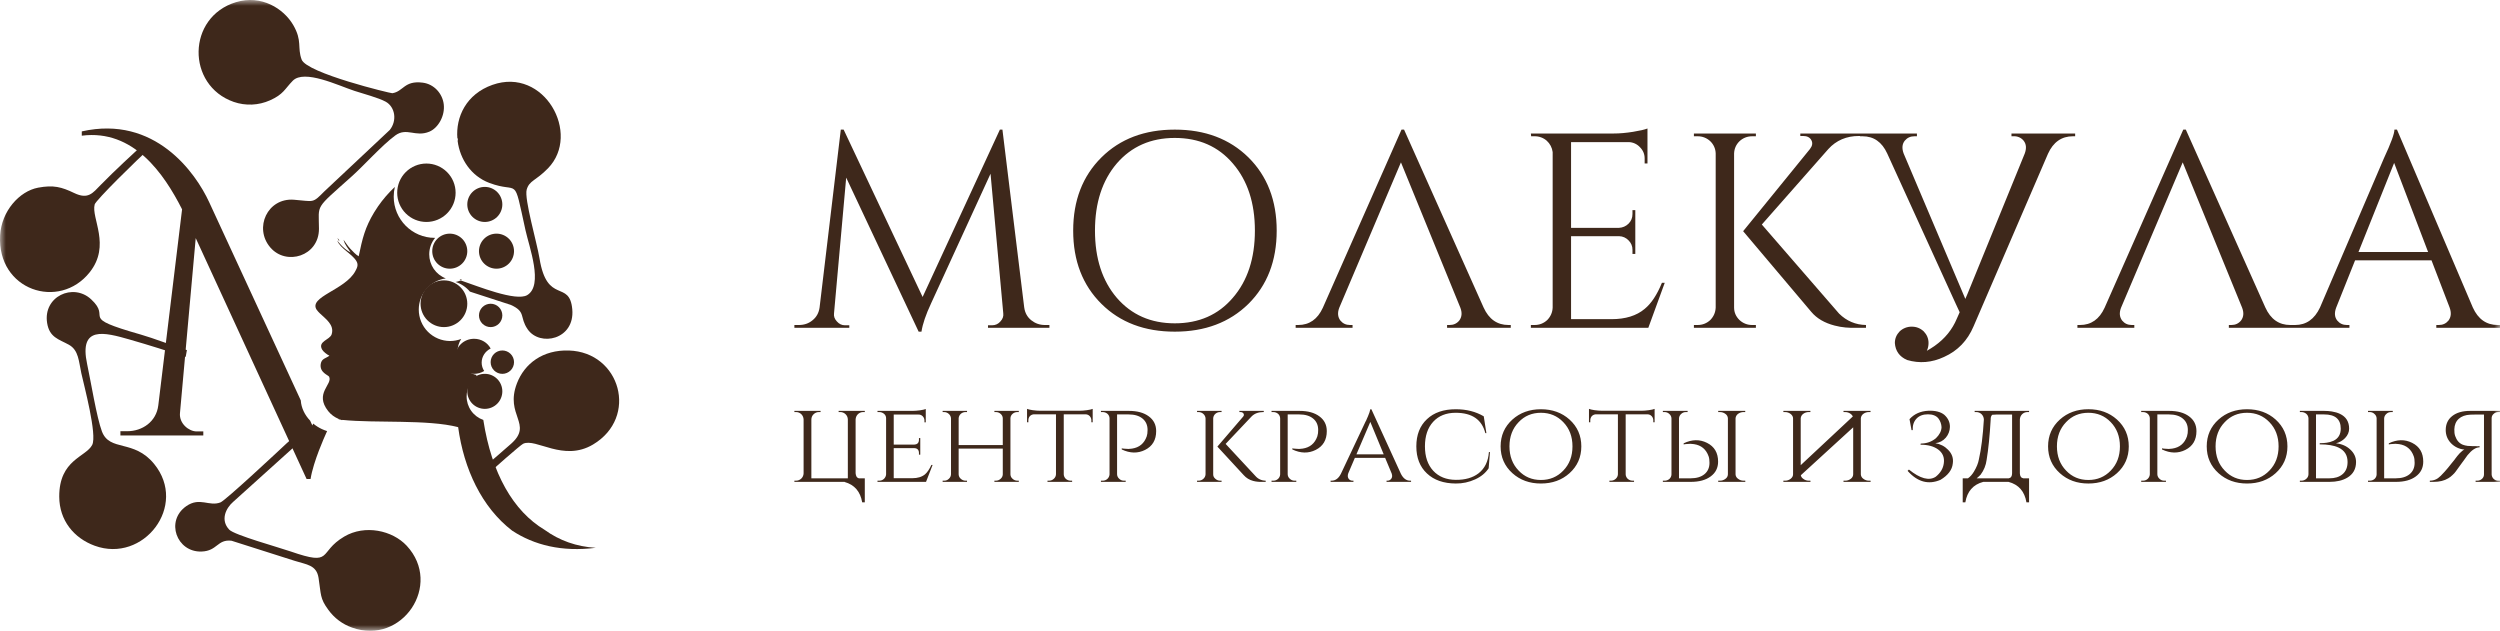 <?xml version="1.0" encoding="UTF-8"?> <svg xmlns="http://www.w3.org/2000/svg" width="214" height="54" viewBox="0 0 214 54" fill="none"> <g clip-path="url(#clip0_25_27)"> <mask id="mask0_25_27" style="mask-type:luminance" maskUnits="userSpaceOnUse" x="0" y="0" width="214" height="54"> <path d="M214 0H0V54H214V0Z" fill="white"></path> </mask> <g mask="url(#mask0_25_27)"> <path d="M42.153 7.264C39.913 8.054 38.996 10.008 39.152 11.861L39.2 11.851L39.176 12.08C39.376 13.626 40.326 15.068 41.878 15.654C44.499 16.644 43.912 14.835 44.978 19.688C45.296 21.14 46.536 24.418 45.132 25.26C44.174 25.835 40.822 24.47 39.646 24.077L39.432 24.007C39.293 24.065 39.148 24.109 39 24.137C39.478 24.293 39.902 24.579 40.226 24.963L43.727 26.1C45.055 26.707 44.443 27.118 45.159 28.175C46.199 29.712 49.223 29.078 48.987 26.475C48.755 23.908 46.835 26.111 46.184 22.13C45.954 20.722 44.859 17.007 45.086 16.226C45.316 15.437 45.861 15.488 46.911 14.405C49.772 11.454 46.579 5.701 42.153 7.264Z" fill="#3E281B"></path> <path d="M20.202 0.185C15.99 1.461 15.942 7.301 20.006 8.723C21.021 9.074 22.131 9.026 23.111 8.588C24.268 8.075 24.374 7.615 25.058 6.915C26.043 5.906 28.968 7.327 30.334 7.776C31.111 8.032 32.392 8.364 33.011 8.703C33.823 9.148 34.01 10.321 33.366 11.123L27.771 16.377C26.72 17.435 26.907 17.234 25.16 17.097C22.895 16.92 21.713 19.51 23.135 21.178C24.501 22.782 27.31 21.926 27.303 19.581C27.297 17.418 26.887 17.987 30.098 15.108C31.229 14.095 32.678 12.448 33.832 11.598C34.818 10.872 35.559 11.773 36.759 11.268C37.499 10.956 38.109 9.924 37.984 8.918C37.873 8.017 37.168 7.201 36.188 7.076C34.592 6.87 34.536 7.836 33.58 7.98C33.462 7.998 26.248 6.261 25.819 5.096C25.432 4.046 25.897 3.51 25.099 2.14C24.283 0.74 22.379 -0.475 20.202 0.185Z" fill="#3E281B"></path> <path d="M25.743 35.999C25.74 37.215 25.239 37.285 24.505 37.977C23.891 38.554 19.302 42.842 18.87 43.007C17.893 43.383 17.107 42.519 15.948 43.325C14.134 44.586 15.118 47.288 17.257 47.212C18.619 47.163 18.592 46.148 19.816 46.286L25.234 48.01C26.237 48.33 27.092 48.352 27.268 49.464C27.491 50.883 27.368 51.208 28.109 52.206C28.613 52.906 29.321 53.435 30.135 53.721C34.398 55.261 37.931 50.071 34.811 46.712C33.591 45.401 31.239 44.883 29.464 45.932C27.173 47.288 28.591 48.489 24.874 47.203C23.879 46.858 20.061 45.8 19.624 45.34C18.837 44.513 19.342 43.493 19.959 42.959L25.566 37.903C26.113 37.408 26.393 37.297 26.671 37.319C26.633 37.04 26.529 36.775 26.368 36.546C26.206 36.316 25.992 36.129 25.743 35.999Z" fill="#3E281B"></path> <path d="M11.113 29.069C12.767 29.543 14.351 30.049 15.895 30.549L15.999 29.968C14.665 29.555 13.174 28.958 12.05 28.638C6.589 27.083 9.645 27.335 7.804 25.624C6.259 24.187 3.671 25.382 4.034 27.649C4.232 28.887 5.03 29.034 5.893 29.508C6.746 29.978 6.739 30.948 6.963 31.955C7.198 33.022 8.327 37.221 7.893 38.082C7.366 39.125 5.059 39.335 5.071 42.512C5.078 44.553 6.329 46.063 8.101 46.713C12.275 48.245 16.116 43.29 13.193 39.712C11.447 37.574 9.392 38.685 8.725 36.931C8.278 35.753 7.76 32.562 7.458 31.161C6.748 27.858 8.918 28.44 11.113 29.069Z" fill="#3E281B"></path> <path d="M12.644 11.999C11.29 13.255 9.916 14.508 8.62 15.829C7.936 16.526 7.553 17.099 6.353 16.524C5.27 16.006 4.587 15.818 3.264 16.064C1.644 16.369 0.127 18.087 0.01 20.143C-0.259 24.854 5.069 26.593 7.677 23.309C9.517 20.994 7.788 18.672 8.105 17.498C8.199 17.148 11.648 13.736 13 12.531C12.915 12.334 12.794 12.153 12.644 11.999Z" fill="#3E281B"></path> <path d="M41.27 41C42.172 40.198 44.533 38.104 44.78 37.986C45.868 37.468 48.221 39.562 50.761 38.052C54.685 35.718 53.106 30.146 48.699 30.003C46.472 29.931 44.904 31.112 44.25 32.813C43.19 35.573 45.656 36.287 43.758 37.979C42.931 38.715 41.947 39.546 41 40.363C41.043 40.593 41.137 40.808 41.27 41Z" fill="#3E281B"></path> <path d="M37 34.999L36.096 28.056L36.037 28C35.883 30.395 36.212 32.847 37 34.999Z" fill="#3E281B"></path> <path d="M26.81 36.256L26.738 36.419L26.548 36.009C26.094 35.533 25.786 34.922 25.748 34.275L17.9 17.295C16.747 14.791 13.254 9.837 7 11.248V11.615C11.434 11.047 14.041 14.876 15.586 17.918L13.55 34.7C13.379 36.106 12.175 36.912 10.893 36.912H10.307V37.278H17.403V36.93H16.835C16.157 36.93 15.327 36.246 15.405 35.366L16.754 20.381L26.243 41H26.585C26.823 39.485 27.843 37.256 27.843 37.256L28 36.902C27.845 36.852 27.692 36.793 27.544 36.725C27.28 36.602 27.033 36.444 26.81 36.256Z" fill="#3E281B"></path> <path d="M29.05 20.562L28.884 20.369C28.917 20.453 28.961 20.535 29.014 20.614L29.05 20.562ZM32.359 17.666C32.251 17.826 32.134 18 32.026 18.18C31.243 19.48 31.023 20.409 30.704 21.939C30.481 21.82 30.18 21.502 30.001 21.309C29.721 21.009 29.641 20.823 29.406 20.521C29.512 20.971 29.823 21.28 30.012 21.61C29.729 21.488 29.315 21.127 29.118 20.889L28.865 20.593C29.137 21.287 30.153 21.741 30.511 22.355C30.7 22.68 30.567 22.927 30.413 23.215C29.547 24.828 26.375 25.404 27.109 26.52C27.171 26.613 27.305 26.75 27.376 26.819C27.851 27.282 28.643 27.799 28.391 28.613C28.241 29.099 27.185 29.209 27.568 29.916C27.666 30.096 27.985 30.352 28.199 30.447C27.902 30.683 27.532 30.674 27.455 31.151C27.336 31.896 28.104 32.106 28.172 32.246C28.498 32.911 26.879 33.66 28.095 35.193C28.339 35.499 28.636 35.709 28.979 35.856C28.959 35.883 29.025 35.906 29.154 35.925H29.156L29.276 35.965C29.276 35.961 29.287 35.955 29.308 35.944C32.133 36.236 36.618 35.886 39.218 36.565C39.705 40.151 41.24 43.425 43.836 45.42C45.718 46.661 48.105 47.261 51 46.892C49.361 46.797 47.883 46.273 46.61 45.349C43.949 43.758 42.086 40.541 41.376 35.974L41.371 35.946C40.954 35.801 40.592 35.53 40.336 35.17C40.08 34.81 39.942 34.379 39.943 33.938C39.943 33.24 40.277 32.623 40.793 32.236L40.77 32.093C40.315 31.996 39.907 31.746 39.614 31.384C39.321 31.023 39.162 30.571 39.163 30.105C39.163 29.703 39.279 29.328 39.48 29.012C39.183 29.128 38.86 29.191 38.523 29.191C38.171 29.189 37.822 29.119 37.497 28.983C37.172 28.847 36.876 28.649 36.628 28.399C36.379 28.149 36.182 27.852 36.048 27.526C35.915 27.2 35.846 26.851 35.847 26.498C35.846 25.849 36.079 25.222 36.505 24.732C36.93 24.241 37.519 23.922 38.161 23.831C37.743 23.672 37.384 23.389 37.13 23.02C36.877 22.652 36.742 22.215 36.742 21.767C36.742 21.233 36.932 20.741 37.247 20.36H37.209C35.272 20.36 33.702 18.779 33.702 16.831C33.702 16.544 33.736 16.267 33.8 15.999C33.263 16.502 32.779 17.061 32.359 17.666ZM39.506 23.994L39.491 23.901C39.441 23.913 39.391 23.924 39.339 23.934C39.396 23.953 39.451 23.973 39.506 23.994Z" fill="#3E281B"></path> <path d="M36.5 13.999C37.163 13.999 37.799 14.263 38.268 14.732C38.737 15.201 39 15.836 39 16.5C39 17.163 38.737 17.798 38.268 18.267C37.799 18.736 37.163 19 36.5 19C35.837 19 35.201 18.736 34.732 18.267C34.263 17.798 34 17.163 34 16.5C34 15.836 34.263 15.201 34.732 14.732C35.201 14.263 35.837 13.999 36.5 13.999Z" fill="#3E281B"></path> <path d="M38.5 20C38.898 20 39.279 20.157 39.561 20.439C39.842 20.72 40 21.102 40 21.5C40 21.897 39.842 22.279 39.561 22.56C39.279 22.841 38.898 23 38.5 23C38.102 23 37.721 22.841 37.439 22.56C37.158 22.279 37 21.897 37 21.5C37 21.102 37.158 20.72 37.439 20.439C37.721 20.157 38.102 20 38.5 20Z" fill="#3E281B"></path> <path d="M38 24C38.53 24 39.039 24.21 39.414 24.585C39.789 24.96 40 25.469 40 26C40 26.53 39.789 27.039 39.414 27.414C39.039 27.789 38.53 28 38 28C37.47 28 36.961 27.789 36.586 27.414C36.211 27.039 36 26.53 36 26C36 25.469 36.211 24.96 36.586 24.585C36.961 24.21 37.47 24 38 24Z" fill="#3E281B"></path> <path d="M40.582 29C41.203 29 41.742 29.34 42 29.834C41.543 30.061 41.23 30.515 41.23 31.04C41.23 31.302 41.31 31.547 41.446 31.756C41.186 31.916 40.887 32 40.582 32C39.708 32 39 31.328 39 30.5C39 29.672 39.708 29 40.582 29Z" fill="#3E281B"></path> <path d="M42 26C42.265 26 42.52 26.105 42.707 26.292C42.895 26.48 43 26.734 43 27C43 27.265 42.895 27.519 42.707 27.707C42.52 27.894 42.265 28 42 28C41.735 28 41.48 27.894 41.293 27.707C41.105 27.519 41 27.265 41 27C41 26.734 41.105 26.48 41.293 26.292C41.48 26.105 41.735 26 42 26Z" fill="#3E281B"></path> <path d="M42.5 20C42.898 20 43.279 20.157 43.561 20.439C43.842 20.72 44 21.102 44 21.5C44 21.897 43.842 22.279 43.561 22.56C43.279 22.841 42.898 23 42.5 23C42.102 23 41.721 22.841 41.439 22.56C41.158 22.279 41 21.897 41 21.5C41 21.102 41.158 20.72 41.439 20.439C41.721 20.157 42.102 20 42.5 20Z" fill="#3E281B"></path> <path d="M41.5 15.999C41.898 15.999 42.279 16.157 42.561 16.439C42.842 16.72 43 17.102 43 17.5C43 17.897 42.842 18.279 42.561 18.56C42.279 18.841 41.898 19 41.5 19C41.102 19 40.721 18.841 40.439 18.56C40.158 18.279 40 17.897 40 17.5C40 17.102 40.158 16.72 40.439 16.439C40.721 16.157 41.102 15.999 41.5 15.999Z" fill="#3E281B"></path> <path d="M41.5 32C41.898 32 42.279 32.157 42.561 32.439C42.842 32.72 43 33.102 43 33.499C43 33.897 42.842 34.279 42.561 34.56C42.279 34.842 41.898 34.999 41.5 34.999C41.102 34.999 40.721 34.842 40.439 34.56C40.158 34.279 40 33.897 40 33.499C40 33.102 40.158 32.72 40.439 32.439C40.721 32.157 41.102 32 41.5 32Z" fill="#3E281B"></path> <path d="M43 30C43.266 30 43.52 30.105 43.708 30.293C43.896 30.48 44.001 30.735 44.001 31C44.001 31.266 43.896 31.521 43.708 31.708C43.52 31.896 43.266 32.002 43 32.002C42.734 32.002 42.48 31.896 42.292 31.708C42.105 31.521 41.999 31.266 41.999 31C41.999 30.735 42.105 30.48 42.292 30.293C42.48 30.105 42.734 30 43 30Z" fill="#3E281B"></path> <path d="M87.674 26.323C87.738 26.782 87.94 27.146 88.279 27.416C88.619 27.686 89.006 27.82 89.442 27.82H89.83V28.058H84.572V27.843H84.936C85.07 27.844 85.203 27.815 85.325 27.757C85.446 27.7 85.553 27.616 85.638 27.512C85.832 27.305 85.913 27.076 85.88 26.822L84.79 14.871L79.702 25.966C79.25 26.933 78.975 27.741 78.878 28.39H78.636L72.434 15.204L71.392 26.822C71.359 27.076 71.441 27.305 71.634 27.512C71.828 27.733 72.054 27.843 72.313 27.843H72.7V28.058H68V27.82H68.388C68.84 27.82 69.228 27.686 69.551 27.416C69.89 27.146 70.091 26.782 70.156 26.323L71.973 11.095H72.216L78.976 25.421L85.59 11.095H85.808L87.673 26.323H87.674ZM100.563 11.095C103.147 11.095 105.247 11.886 106.862 13.47C108.477 15.07 109.285 17.16 109.285 19.742C109.285 22.323 108.477 24.415 106.862 26.015C105.247 27.599 103.147 28.39 100.563 28.39C97.978 28.39 95.887 27.599 94.288 26.015C92.672 24.415 91.865 22.325 91.865 19.742C91.865 17.16 92.672 15.069 94.288 13.47C95.887 11.886 97.978 11.095 100.563 11.095ZM100.563 27.677C102.63 27.677 104.286 26.948 105.53 25.491C106.79 24.035 107.419 22.117 107.419 19.741C107.419 17.366 106.79 15.45 105.53 13.992C104.286 12.536 102.63 11.807 100.563 11.807C98.511 11.807 96.856 12.536 95.596 13.992C94.352 15.45 93.73 17.366 93.73 19.742C93.73 22.117 94.352 24.035 95.596 25.491C96.856 26.948 98.511 27.677 100.563 27.677ZM110.908 28.058V27.82H111.126C112.079 27.82 112.782 27.329 113.234 26.346L119.97 11.095H120.188L126.996 26.323C127.448 27.32 128.159 27.82 129.128 27.82H129.322V28.058H123.87V27.82H124.088C124.428 27.82 124.702 27.694 124.912 27.439C125.138 27.14 125.171 26.774 125.009 26.346L119.921 13.898L114.639 26.348C114.478 26.774 114.51 27.139 114.736 27.439C114.946 27.694 115.221 27.82 115.56 27.82H115.778V28.058H110.908ZM141.097 28.058H131.042V27.82H131.357C131.777 27.82 132.14 27.677 132.447 27.392C132.738 27.091 132.892 26.735 132.908 26.323V13.02C132.862 12.644 132.681 12.297 132.399 12.044C132.111 11.792 131.74 11.657 131.357 11.665H131.066L131.042 11.428H138.141C138.642 11.428 139.191 11.38 139.788 11.284C140.37 11.19 140.782 11.095 141.024 10.999V13.992H140.782V13.566C140.782 13.185 140.644 12.861 140.37 12.591C140.249 12.461 140.103 12.356 139.941 12.283C139.778 12.209 139.603 12.169 139.425 12.164H134.483V19.505H138.577C138.9 19.488 139.175 19.37 139.401 19.148C139.627 18.927 139.74 18.648 139.74 18.317V17.985H139.982V21.738H139.74V21.381C139.742 21.231 139.714 21.081 139.655 20.942C139.597 20.803 139.51 20.677 139.401 20.573C139.298 20.464 139.174 20.376 139.037 20.315C138.899 20.254 138.751 20.221 138.601 20.218H134.483V27.32H137.947C139.142 27.32 140.087 27.027 140.782 26.442C141.347 25.983 141.84 25.238 142.26 24.209H142.502L141.097 28.058ZM148.438 26.323C148.438 26.735 148.591 27.091 148.898 27.392C149.192 27.672 149.583 27.825 149.989 27.82H150.304V28.058H144.998V27.82H145.313C145.733 27.82 146.096 27.677 146.403 27.392C146.694 27.091 146.847 26.735 146.863 26.323V13.137C146.854 12.742 146.689 12.366 146.403 12.092C146.11 11.813 145.718 11.659 145.313 11.665H144.998V11.428H150.304V11.665H149.989C149.569 11.665 149.205 11.807 148.898 12.092C148.608 12.377 148.454 12.726 148.438 13.137V26.323ZM157.427 26.846C158.073 27.48 158.84 27.805 159.728 27.82V28.058H158.396C158.259 28.042 158.122 28.034 157.984 28.034C157.665 28.005 157.349 27.95 157.039 27.867C156.183 27.645 155.521 27.258 155.052 26.703L149.213 19.79L154.931 12.758C155.141 12.488 155.182 12.236 155.052 11.998C154.923 11.759 154.689 11.64 154.35 11.64H154.107V11.428H159.22V11.64H159.123C158.057 11.64 157.184 12.014 156.506 12.758L150.812 19.22L157.427 26.846ZM164.937 30.029C165.163 29.902 165.39 29.759 165.616 29.602C166.488 28.983 167.118 28.207 167.506 27.273L167.748 26.727C167.625 26.466 167.503 26.205 167.384 25.942L161.545 13.137C161.093 12.155 160.391 11.665 159.438 11.665H159.22V11.428H164.089V11.665H163.871C163.532 11.665 163.258 11.791 163.048 12.044C162.822 12.329 162.789 12.694 162.951 13.137L168.232 25.587L168.426 25.136L173.32 13.137C173.482 12.694 173.45 12.329 173.223 12.044C173.125 11.922 172.999 11.824 172.856 11.758C172.713 11.692 172.557 11.66 172.4 11.665H172.182V11.428H177.633V11.665H177.439C176.47 11.665 175.759 12.165 175.307 13.162L168.935 27.939C168.418 29.159 167.578 30.029 166.415 30.552C165.365 31.043 164.308 31.13 163.241 30.814C162.595 30.529 162.248 30.046 162.2 29.363C162.2 28.983 162.337 28.651 162.611 28.366C162.892 28.101 163.266 27.956 163.653 27.962C164.041 27.962 164.38 28.096 164.671 28.366C164.945 28.651 165.083 28.983 165.083 29.364C165.083 29.602 165.034 29.823 164.937 30.029ZM177.827 28.058V27.82H178.045C178.998 27.82 179.701 27.329 180.153 26.346L186.888 11.095H187.106L193.914 26.323C194.367 27.32 195.077 27.82 196.047 27.82H196.24V28.058H190.789V27.82H191.007C191.346 27.82 191.621 27.694 191.831 27.439C192.057 27.14 192.089 26.774 191.928 26.346L186.84 13.898L181.558 26.348C181.397 26.774 181.429 27.139 181.655 27.439C181.865 27.694 182.14 27.82 182.479 27.82H182.697V28.058H177.827ZM211.674 26.323C212.126 27.32 212.837 27.82 213.806 27.82H214V28.058H208.548V27.82H208.767C209.106 27.82 209.38 27.694 209.59 27.439C209.816 27.14 209.849 26.767 209.687 26.323L208.137 22.285H201.595L199.972 26.346C199.81 26.791 199.843 27.154 200.069 27.439C200.279 27.694 200.553 27.82 200.892 27.82H201.111V28.058H196.24V27.82H196.459C197.412 27.82 198.122 27.32 198.591 26.323L204.066 13.541C204.664 12.258 204.963 11.444 204.963 11.095H205.181L211.674 26.323ZM207.846 21.573L204.938 13.945L201.886 21.572L207.846 21.573Z" fill="#3E281B"></path> <path d="M73.332 40.822C73.356 40.855 73.386 40.883 73.421 40.904C73.457 40.925 73.496 40.939 73.537 40.944H74.027V42.999H73.803C73.646 42.075 73.144 41.493 72.298 41.258L72.318 41.248H68V41.147H68.133C68.305 41.149 68.47 41.083 68.593 40.964C68.714 40.847 68.784 40.687 68.788 40.519V35.91C68.783 35.739 68.714 35.576 68.594 35.455C68.471 35.335 68.305 35.269 68.133 35.272H68V35.172H70.241V35.272H70.108C69.936 35.269 69.771 35.335 69.648 35.455C69.586 35.513 69.537 35.583 69.503 35.662C69.47 35.74 69.453 35.824 69.453 35.91V40.943H72.575V35.9C72.571 35.731 72.501 35.571 72.38 35.455C72.257 35.335 72.091 35.269 71.92 35.272H71.787V35.172H74.027V35.272H73.895C73.724 35.269 73.558 35.335 73.435 35.455C73.315 35.576 73.245 35.739 73.24 35.91V40.508C73.247 40.621 73.277 40.728 73.332 40.822ZM79.268 41.248H75.113V41.147H75.256C75.405 41.151 75.55 41.097 75.66 40.997C75.771 40.897 75.839 40.758 75.85 40.609V35.8C75.851 35.728 75.836 35.657 75.806 35.592C75.775 35.527 75.731 35.47 75.676 35.425C75.56 35.324 75.41 35.27 75.256 35.273H75.113V35.172H78.1C78.298 35.172 78.52 35.154 78.765 35.121C78.99 35.087 79.151 35.05 79.246 35.01V36.154H79.134V36.002C79.136 35.866 79.084 35.735 78.99 35.638C78.943 35.587 78.886 35.548 78.822 35.522C78.759 35.496 78.691 35.483 78.622 35.486H76.503V38.057H78.243C78.523 38.05 78.663 37.91 78.663 37.633V37.501H78.775V38.919H78.663V38.786C78.663 38.517 78.533 38.374 78.273 38.361H76.503V40.934H78.1C78.55 40.934 78.908 40.825 79.175 40.609C79.372 40.441 79.557 40.17 79.727 39.8H79.83L79.268 41.248ZM85.121 41.248V41.147H85.244C85.397 41.148 85.544 41.09 85.654 40.984C85.709 40.938 85.754 40.881 85.786 40.817C85.818 40.752 85.835 40.681 85.838 40.609V38.403H82.06V40.609C82.063 40.681 82.081 40.752 82.112 40.817C82.144 40.881 82.189 40.939 82.245 40.984C82.355 41.09 82.502 41.148 82.654 41.147H82.777V41.248H80.69V41.147H80.813C80.889 41.149 80.964 41.135 81.035 41.108C81.105 41.08 81.169 41.038 81.223 40.984C81.278 40.936 81.322 40.877 81.354 40.811C81.385 40.745 81.403 40.673 81.406 40.599V35.819C81.403 35.746 81.385 35.675 81.353 35.609C81.321 35.543 81.277 35.484 81.222 35.435C81.112 35.33 80.966 35.271 80.813 35.273H80.69V35.172H82.778V35.273H82.655C82.504 35.27 82.358 35.324 82.245 35.425C82.19 35.473 82.145 35.532 82.114 35.598C82.082 35.664 82.064 35.736 82.061 35.809V38.099H85.838V35.819C85.838 35.747 85.823 35.675 85.793 35.609C85.763 35.542 85.719 35.483 85.664 35.435C85.551 35.328 85.4 35.27 85.244 35.273H85.121V35.172H87.209V35.273H87.086C86.935 35.27 86.789 35.324 86.676 35.425C86.621 35.471 86.576 35.528 86.544 35.593C86.513 35.657 86.495 35.728 86.493 35.8V40.609C86.496 40.681 86.513 40.752 86.545 40.817C86.577 40.881 86.622 40.938 86.677 40.984C86.787 41.09 86.934 41.148 87.087 41.147H87.209V41.248H85.121ZM92.388 35.161C92.578 35.161 92.798 35.145 93.043 35.111C93.275 35.078 93.438 35.041 93.534 34.999V36.144H93.421V35.983C93.423 35.847 93.372 35.715 93.278 35.617C93.231 35.567 93.174 35.528 93.11 35.502C93.046 35.476 92.978 35.463 92.909 35.465H91.057V40.609C91.06 40.683 91.078 40.755 91.11 40.821C91.141 40.887 91.186 40.946 91.241 40.995C91.357 41.096 91.507 41.15 91.661 41.147H91.774V41.248H89.665V41.147H89.788C89.944 41.15 90.095 41.091 90.208 40.984C90.263 40.936 90.308 40.877 90.339 40.811C90.371 40.745 90.389 40.673 90.392 40.599V35.465H88.54C88.47 35.462 88.4 35.475 88.334 35.501C88.269 35.527 88.21 35.567 88.161 35.617C88.073 35.718 88.025 35.848 88.028 35.981V36.144H87.915V34.999C88.011 35.039 88.171 35.078 88.396 35.111C88.642 35.145 88.861 35.161 89.051 35.161H92.388ZM96.635 35.172C97.351 35.172 97.918 35.327 98.334 35.638C98.757 35.947 98.968 36.37 98.968 36.904C98.968 37.66 98.651 38.197 98.016 38.514C97.396 38.824 96.731 38.81 96.021 38.474V38.371L96.041 38.382H96.062L96.092 38.392L96.174 38.401L96.287 38.411C96.499 38.44 96.703 38.435 96.901 38.401C97.529 38.307 97.948 37.956 98.16 37.349C98.207 37.214 98.232 37.032 98.232 36.803C98.232 36.391 98.088 36.066 97.802 35.831C97.515 35.593 97.119 35.475 96.614 35.475H95.622V40.599C95.624 40.673 95.641 40.745 95.673 40.812C95.704 40.878 95.75 40.937 95.806 40.984C95.86 41.038 95.924 41.08 95.994 41.108C96.065 41.135 96.14 41.149 96.216 41.147H96.359V41.248H94.24V41.147H94.384C94.533 41.151 94.678 41.097 94.788 40.997C94.899 40.897 94.966 40.758 94.977 40.609V35.809C94.976 35.737 94.959 35.665 94.93 35.599C94.9 35.533 94.857 35.474 94.803 35.425C94.687 35.324 94.537 35.27 94.383 35.273H94.24V35.172H96.635ZM107.452 40.731C107.684 41.002 107.981 41.139 108.343 41.147V41.248H107.831C107.777 41.241 107.722 41.238 107.667 41.237C107.532 41.225 107.399 41.202 107.268 41.166C106.955 41.085 106.674 40.913 106.46 40.67L104.208 38.23L106.409 35.667C106.484 35.581 106.497 35.492 106.449 35.404C106.395 35.318 106.306 35.273 106.183 35.273H106.091V35.172H108.179V35.273H108.138C107.722 35.273 107.391 35.395 107.145 35.638L104.914 37.998L107.452 40.731ZM103.85 40.609C103.85 40.758 103.911 40.883 104.034 40.984C104.147 41.091 104.298 41.15 104.454 41.147H104.566V41.248H102.468V41.147H102.591C102.747 41.15 102.898 41.091 103.011 40.984C103.066 40.936 103.111 40.877 103.142 40.811C103.174 40.745 103.192 40.673 103.195 40.599V35.819C103.192 35.746 103.174 35.675 103.142 35.609C103.11 35.543 103.066 35.484 103.011 35.435C102.898 35.328 102.747 35.27 102.591 35.273H102.468V35.172H104.566V35.273H104.444C104.293 35.27 104.147 35.325 104.034 35.425C103.979 35.473 103.934 35.532 103.903 35.598C103.871 35.664 103.853 35.736 103.85 35.809V40.609ZM111.239 35.172C111.955 35.172 112.522 35.327 112.938 35.638C113.361 35.947 113.573 36.37 113.573 36.904C113.573 37.66 113.255 38.197 112.621 38.514C112 38.824 111.335 38.81 110.625 38.474V38.371L110.646 38.382H110.666L110.697 38.392L110.779 38.401L110.891 38.411C111.103 38.44 111.307 38.435 111.505 38.401C112.133 38.307 112.552 37.956 112.764 37.349C112.818 37.172 112.842 36.987 112.836 36.803C112.836 36.391 112.692 36.066 112.406 35.831C112.119 35.593 111.724 35.475 111.219 35.475H110.226V40.599C110.228 40.673 110.245 40.745 110.277 40.812C110.308 40.878 110.354 40.937 110.41 40.984C110.464 41.038 110.528 41.08 110.598 41.107C110.668 41.135 110.743 41.148 110.819 41.147H110.963V41.248H108.844V41.147H108.988C109.139 41.151 109.286 41.096 109.397 40.995C109.452 40.946 109.497 40.887 109.528 40.821C109.56 40.755 109.578 40.683 109.581 40.609V35.809C109.58 35.737 109.563 35.665 109.533 35.599C109.504 35.533 109.461 35.474 109.407 35.425C109.291 35.324 109.142 35.27 108.988 35.273H108.844V35.172H111.239ZM119.918 40.559C120.115 40.95 120.378 41.147 120.706 41.147H120.787V41.248H118.689V41.147H118.771C118.901 41.147 119.007 41.093 119.089 40.984C119.177 40.87 119.191 40.721 119.13 40.538L118.567 39.191H115.977L115.414 40.508C115.346 40.697 115.356 40.855 115.445 40.984C115.482 41.036 115.532 41.078 115.589 41.106C115.646 41.135 115.709 41.148 115.773 41.147H115.855V41.248H113.9V41.147H113.982C114.316 41.147 114.582 40.95 114.78 40.559L116.898 36.072L116.919 36.042L116.939 36.002L116.96 35.952L117.021 35.809L117.093 35.648C117.147 35.52 117.192 35.404 117.226 35.303C117.267 35.181 117.291 35.09 117.298 35.031H117.39L119.918 40.559ZM118.444 38.889L117.298 36.114L116.111 38.889H118.444ZM127.542 38.696L127.429 40.084C127.163 40.487 126.778 40.806 126.273 41.035C125.753 41.274 125.187 41.395 124.615 41.389C123.571 41.383 122.749 41.096 122.149 40.529C121.541 39.962 121.238 39.188 121.238 38.209C121.238 37.224 121.541 36.447 122.149 35.88C122.749 35.313 123.571 35.031 124.615 35.031C125.529 35.031 126.327 35.233 127.01 35.638L127.235 37.075H127.143C126.85 35.914 126.003 35.334 124.605 35.334C123.793 35.334 123.152 35.59 122.681 36.103C122.21 36.617 121.975 37.319 121.975 38.209C121.975 39.087 122.21 39.782 122.681 40.295C123.159 40.809 123.803 41.069 124.615 41.075C125.42 41.083 126.068 40.895 126.56 40.519C127.099 40.099 127.395 39.492 127.45 38.696H127.542ZM131.902 35.031C132.877 35.031 133.693 35.324 134.348 35.91C135.023 36.519 135.361 37.285 135.361 38.211C135.361 39.135 135.023 39.901 134.348 40.508C133.693 41.096 132.877 41.389 131.902 41.389C130.933 41.389 130.121 41.096 129.466 40.508C128.79 39.901 128.453 39.135 128.453 38.209C128.453 37.285 128.79 36.519 129.466 35.91C130.121 35.324 130.933 35.031 131.902 35.031ZM131.902 41.086C132.666 41.086 133.304 40.819 133.815 40.285C134.341 39.745 134.604 39.053 134.604 38.209C134.604 37.365 134.341 36.673 133.815 36.133C133.304 35.6 132.666 35.334 131.902 35.334C131.137 35.334 130.503 35.6 129.998 36.133C129.473 36.673 129.21 37.365 129.21 38.209C129.21 39.053 129.473 39.745 129.998 40.285C130.503 40.819 131.137 41.086 131.902 41.086ZM140.488 35.161C140.679 35.161 140.898 35.145 141.143 35.111C141.375 35.078 141.539 35.041 141.635 34.999V36.144H141.522V35.983C141.524 35.847 141.473 35.716 141.379 35.617C141.332 35.568 141.274 35.528 141.211 35.502C141.147 35.476 141.079 35.463 141.01 35.465H139.158V40.609C139.161 40.683 139.179 40.755 139.211 40.821C139.242 40.887 139.287 40.946 139.342 40.995C139.458 41.096 139.608 41.15 139.762 41.147H139.874V41.248H137.766V41.147H137.889C138.045 41.149 138.195 41.091 138.309 40.984C138.364 40.936 138.408 40.877 138.44 40.811C138.472 40.745 138.49 40.673 138.493 40.599V35.465H136.64C136.57 35.462 136.5 35.474 136.435 35.501C136.369 35.527 136.311 35.567 136.262 35.617C136.174 35.718 136.126 35.848 136.129 35.981V36.144H136.016V34.999C136.111 35.039 136.272 35.078 136.497 35.111C136.743 35.145 136.961 35.161 137.152 35.161H140.488ZM142.341 41.248V41.147H142.484C142.638 41.15 142.788 41.096 142.904 40.995C142.957 40.945 143 40.886 143.03 40.82C143.06 40.754 143.076 40.682 143.078 40.609V35.809C143.075 35.738 143.057 35.667 143.025 35.603C142.993 35.538 142.948 35.481 142.893 35.435C142.84 35.382 142.776 35.34 142.705 35.312C142.635 35.284 142.56 35.27 142.484 35.273H142.341V35.172H144.459V35.273H144.316C144.24 35.27 144.165 35.284 144.094 35.312C144.024 35.34 143.96 35.382 143.906 35.435C143.85 35.483 143.805 35.542 143.773 35.608C143.742 35.674 143.724 35.746 143.722 35.819V40.944H144.715C145.22 40.944 145.616 40.825 145.902 40.59C146.189 40.353 146.332 40.029 146.332 39.617C146.332 39.388 146.308 39.206 146.26 39.071C146.049 38.462 145.629 38.111 145.002 38.017C144.799 37.984 144.592 37.98 144.388 38.008L144.275 38.017L144.193 38.028L144.163 38.038H144.142L144.121 38.047V37.947C144.831 37.608 145.496 37.596 146.117 37.907C146.752 38.224 147.069 38.76 147.069 39.517C147.069 40.05 146.857 40.471 146.434 40.782C146.018 41.092 145.452 41.248 144.736 41.248H142.341ZM149.402 41.248L149.392 41.147H149.259C149.085 41.15 148.915 41.093 148.778 40.984C148.716 40.943 148.664 40.887 148.626 40.822C148.589 40.757 148.567 40.684 148.563 40.609V35.8C148.57 35.725 148.593 35.654 148.63 35.589C148.667 35.524 148.718 35.468 148.778 35.425C148.917 35.323 149.086 35.27 149.259 35.273H149.392V35.172H147.079V35.273H147.212C147.39 35.269 147.563 35.326 147.703 35.435C147.765 35.479 147.816 35.536 147.852 35.603C147.887 35.67 147.907 35.744 147.908 35.819V40.599C147.907 40.675 147.888 40.75 147.852 40.817C147.816 40.884 147.765 40.941 147.703 40.984C147.566 41.093 147.396 41.15 147.222 41.147H147.079V41.248H149.402ZM154.151 40.681C154.171 40.803 154.24 40.904 154.356 40.984C154.493 41.093 154.663 41.15 154.837 41.147H154.97L154.98 41.248H152.657V41.147H152.8C152.974 41.15 153.144 41.093 153.281 40.984C153.417 40.877 153.486 40.748 153.486 40.599V35.819C153.486 35.672 153.417 35.544 153.281 35.435C153.141 35.326 152.968 35.268 152.79 35.273H152.657V35.172H154.97V35.273H154.837C154.664 35.269 154.495 35.322 154.356 35.425C154.295 35.468 154.245 35.524 154.208 35.589C154.171 35.653 154.148 35.725 154.141 35.8V39.819L158.603 35.648C158.565 35.562 158.505 35.489 158.429 35.435C158.289 35.326 158.115 35.268 157.937 35.273H157.804V35.172H160.117V35.273H159.984C159.811 35.269 159.642 35.322 159.503 35.425C159.443 35.468 159.392 35.524 159.355 35.589C159.318 35.654 159.295 35.725 159.288 35.8V40.609C159.292 40.684 159.314 40.757 159.351 40.822C159.389 40.887 159.441 40.943 159.503 40.984C159.64 41.093 159.81 41.15 159.984 41.147H160.117L160.128 41.248H157.804V41.147H157.948C158.122 41.15 158.292 41.093 158.429 40.984C158.491 40.941 158.542 40.883 158.577 40.816C158.613 40.75 158.632 40.675 158.633 40.599V36.58L154.151 40.681ZM163.454 35.88C163.856 35.435 164.388 35.196 165.05 35.161C165.651 35.135 166.111 35.249 166.432 35.507C166.759 35.803 166.92 36.151 166.913 36.548C166.905 36.883 166.782 37.205 166.565 37.461C166.338 37.731 166.015 37.901 165.664 37.937C166.101 38.011 166.466 38.2 166.759 38.504C167.094 38.84 167.227 39.233 167.158 39.678C167.104 40.218 166.753 40.684 166.104 41.075C165.074 41.514 164.136 41.258 163.29 40.306L163.403 40.194C164.365 40.971 165.129 41.176 165.695 40.812C166.104 40.487 166.336 40.099 166.391 39.648C166.459 39.154 166.295 38.764 165.9 38.472C165.531 38.203 165.03 38.068 164.395 38.068L164.416 37.968C164.914 37.968 165.347 37.815 165.716 37.511C166.022 37.214 166.183 36.901 166.196 36.569C166.184 36.294 166.087 36.029 165.92 35.809C165.729 35.58 165.432 35.465 165.03 35.465C164.607 35.465 164.279 35.59 164.047 35.84C163.815 36.09 163.71 36.417 163.73 36.822H163.628L163.454 35.88ZM171.948 40.944C172.139 40.91 172.235 40.764 172.235 40.508V35.486H171.365C171.017 35.478 170.74 35.486 170.536 35.505C170.44 35.593 170.396 35.728 170.403 35.91C170.321 37.315 170.205 38.467 170.055 39.364C169.998 39.823 169.821 40.259 169.543 40.63C169.437 40.742 169.325 40.846 169.205 40.944H171.948ZM173.688 42.999H173.463C173.306 42.062 172.794 41.477 171.928 41.248H169.768C168.902 41.477 168.39 42.062 168.233 42.999H168.008V40.944H168.458C168.649 40.809 168.816 40.623 168.96 40.386C169.192 40.002 169.335 39.651 169.39 39.334C169.594 38.443 169.737 37.301 169.819 35.91C169.814 35.74 169.745 35.577 169.625 35.456C169.502 35.336 169.336 35.27 169.164 35.273H169.031V35.172H173.688V35.273H173.555C173.383 35.27 173.217 35.336 173.094 35.456C172.974 35.577 172.905 35.74 172.9 35.91V40.508C172.907 40.764 173.006 40.91 173.197 40.944H173.688V42.999ZM178.764 35.029C179.74 35.029 180.555 35.324 181.21 35.91C181.885 36.519 182.223 37.285 182.223 38.211C182.223 39.135 181.885 39.901 181.21 40.508C180.555 41.096 179.74 41.389 178.764 41.389C177.795 41.389 176.983 41.096 176.328 40.508C175.653 39.901 175.315 39.135 175.315 38.209C175.315 37.285 175.653 36.519 176.328 35.91C176.983 35.324 177.795 35.029 178.764 35.029ZM178.764 41.086C179.528 41.086 180.166 40.819 180.678 40.285C181.203 39.745 181.466 39.053 181.466 38.209C181.466 37.365 181.203 36.673 180.678 36.133C180.166 35.6 179.528 35.334 178.764 35.334C178 35.334 177.365 35.6 176.86 36.133C176.335 36.673 176.073 37.365 176.073 38.209C176.073 39.053 176.335 39.745 176.86 40.285C177.365 40.819 178 41.086 178.764 41.086ZM185.683 35.172C186.399 35.172 186.965 35.327 187.381 35.638C187.804 35.947 188.016 36.37 188.016 36.904C188.016 37.66 187.699 38.197 187.064 38.514C186.443 38.824 185.778 38.81 185.068 38.474V38.371L185.089 38.382H185.109L185.14 38.392L185.222 38.401L185.334 38.411C185.546 38.44 185.751 38.435 185.949 38.401C186.576 38.307 186.996 37.956 187.207 37.349C187.261 37.172 187.285 36.987 187.279 36.803C187.279 36.391 187.136 36.066 186.849 35.831C186.563 35.593 186.167 35.475 185.662 35.475H184.669V40.599C184.671 40.673 184.688 40.745 184.72 40.812C184.751 40.878 184.797 40.937 184.853 40.984C184.907 41.038 184.971 41.08 185.041 41.108C185.112 41.135 185.187 41.149 185.263 41.147H185.406V41.248H183.288V41.147H183.431C183.58 41.151 183.725 41.098 183.836 40.998C183.947 40.897 184.014 40.758 184.025 40.609V35.809C184.024 35.737 184.007 35.665 183.977 35.599C183.948 35.533 183.905 35.474 183.851 35.425C183.735 35.324 183.585 35.27 183.431 35.273H183.288V35.172H185.683ZM192.345 35.031C193.32 35.031 194.136 35.324 194.791 35.91C195.466 36.519 195.804 37.285 195.804 38.211C195.804 39.135 195.466 39.901 194.791 40.508C194.136 41.096 193.32 41.389 192.345 41.389C191.376 41.389 190.564 41.096 189.909 40.508C189.233 39.901 188.896 39.135 188.896 38.209C188.896 37.285 189.233 36.519 189.909 35.91C190.564 35.324 191.376 35.031 192.345 35.031ZM192.345 41.086C193.109 41.086 193.747 40.819 194.258 40.285C194.784 39.745 195.047 39.053 195.047 38.209C195.047 37.365 194.784 36.673 194.258 36.133C193.747 35.6 193.109 35.334 192.345 35.334C191.581 35.334 190.946 35.6 190.441 36.133C189.916 36.673 189.653 37.365 189.653 38.209C189.653 39.053 189.916 39.745 190.441 40.285C190.946 40.819 191.581 41.086 192.345 41.086ZM198.956 35.172C199.181 35.172 199.396 35.188 199.601 35.221C199.867 35.263 200.099 35.331 200.297 35.425C200.822 35.675 201.085 36.096 201.085 36.691C201.085 36.987 200.969 37.258 200.737 37.501C200.525 37.719 200.255 37.874 199.959 37.947C200.457 38.001 200.866 38.179 201.187 38.483C201.515 38.786 201.678 39.142 201.678 39.547C201.678 40.147 201.426 40.596 200.921 40.894C200.518 41.13 200.014 41.248 199.406 41.248H196.868V41.147H196.991C197.15 41.151 197.304 41.093 197.421 40.984C197.477 40.937 197.523 40.878 197.554 40.812C197.586 40.745 197.603 40.673 197.605 40.599V35.819C197.604 35.744 197.587 35.67 197.555 35.602C197.524 35.534 197.478 35.474 197.421 35.425C197.302 35.322 197.148 35.268 196.991 35.273H196.868V35.172H198.956ZM199.396 40.944C199.86 40.944 200.229 40.833 200.501 40.609C200.802 40.367 200.952 40.013 200.952 39.547C200.952 38.967 200.693 38.554 200.174 38.31C199.792 38.129 199.256 38.038 198.567 38.038V37.937C198.792 37.937 198.99 37.922 199.161 37.897C199.362 37.871 199.559 37.816 199.744 37.733C200.16 37.532 200.368 37.184 200.368 36.691C200.368 35.88 199.894 35.475 198.946 35.475H198.25V40.944H199.396ZM202.702 41.248V41.147H202.845C202.999 41.15 203.149 41.096 203.265 40.995C203.318 40.945 203.361 40.886 203.391 40.82C203.421 40.754 203.437 40.682 203.439 40.609V35.809C203.436 35.738 203.419 35.667 203.387 35.603C203.355 35.538 203.31 35.481 203.254 35.435C203.201 35.382 203.137 35.34 203.066 35.312C202.996 35.284 202.921 35.27 202.845 35.273H202.702V35.172H204.82V35.273H204.677C204.513 35.273 204.377 35.327 204.268 35.435C204.212 35.483 204.166 35.542 204.135 35.608C204.103 35.674 204.085 35.746 204.083 35.819V40.944H205.076C205.581 40.944 205.977 40.825 206.263 40.59C206.55 40.353 206.693 40.029 206.693 39.617C206.693 39.388 206.669 39.206 206.621 39.071C206.41 38.462 205.99 38.111 205.363 38.017C205.16 37.984 204.953 37.98 204.749 38.008L204.636 38.017L204.554 38.028L204.524 38.038H204.503L204.483 38.047V37.947C205.192 37.608 205.857 37.596 206.478 37.907C207.113 38.224 207.43 38.76 207.43 39.517C207.43 40.05 207.218 40.471 206.796 40.782C206.379 41.092 205.813 41.248 205.097 41.248H202.702ZM214 35.172V35.273H213.857C213.7 35.273 213.567 35.324 213.458 35.425C213.403 35.47 213.358 35.527 213.328 35.592C213.298 35.657 213.283 35.728 213.284 35.8V40.609C213.29 40.756 213.352 40.894 213.458 40.995C213.566 41.095 213.709 41.15 213.857 41.147H214V41.248H211.912V41.147H212.045C212.201 41.15 212.352 41.091 212.465 40.984C212.518 40.936 212.561 40.876 212.589 40.81C212.617 40.743 212.631 40.672 212.629 40.599V35.486H211.861C211.718 35.486 211.582 35.489 211.452 35.495C211.036 35.516 210.708 35.635 210.469 35.85C210.231 36.066 210.104 36.364 210.091 36.74C210.084 36.971 210.108 37.163 210.162 37.319C210.292 37.697 210.51 37.947 210.817 38.069C210.933 38.114 211.073 38.148 211.237 38.169L211.452 38.178L211.667 38.19H211.902C211.964 38.197 212.025 38.2 212.086 38.2C212.127 38.2 212.168 38.196 212.209 38.19H212.25V38.291C211.929 38.291 211.585 38.517 211.217 38.969L211.043 39.212C211.008 39.26 210.961 39.327 210.899 39.414L210.725 39.648C210.425 40.066 210.254 40.303 210.213 40.356L210.091 40.508L209.937 40.66C209.821 40.775 209.699 40.87 209.569 40.944C209.235 41.147 208.818 41.248 208.32 41.248H207.993V41.147C208.252 41.147 208.484 41.077 208.689 40.934C208.825 40.84 209.016 40.654 209.262 40.377C209.439 40.181 209.641 39.938 209.866 39.648C209.941 39.553 210.012 39.465 210.081 39.385C210.101 39.35 210.121 39.325 210.142 39.303L210.162 39.273C210.285 39.103 210.415 38.946 210.551 38.797C210.708 38.635 210.841 38.531 210.95 38.483C210.514 38.446 210.107 38.252 209.804 37.937C209.504 37.62 209.354 37.245 209.354 36.812C209.354 36.3 209.541 35.898 209.917 35.608C210.285 35.318 210.793 35.172 211.442 35.172H214Z" fill="#3E281B"></path> </g> </g> <defs> <clipPath id="clip0_25_27"> <rect width="214" height="54" fill="white"></rect> </clipPath> </defs> </svg> 